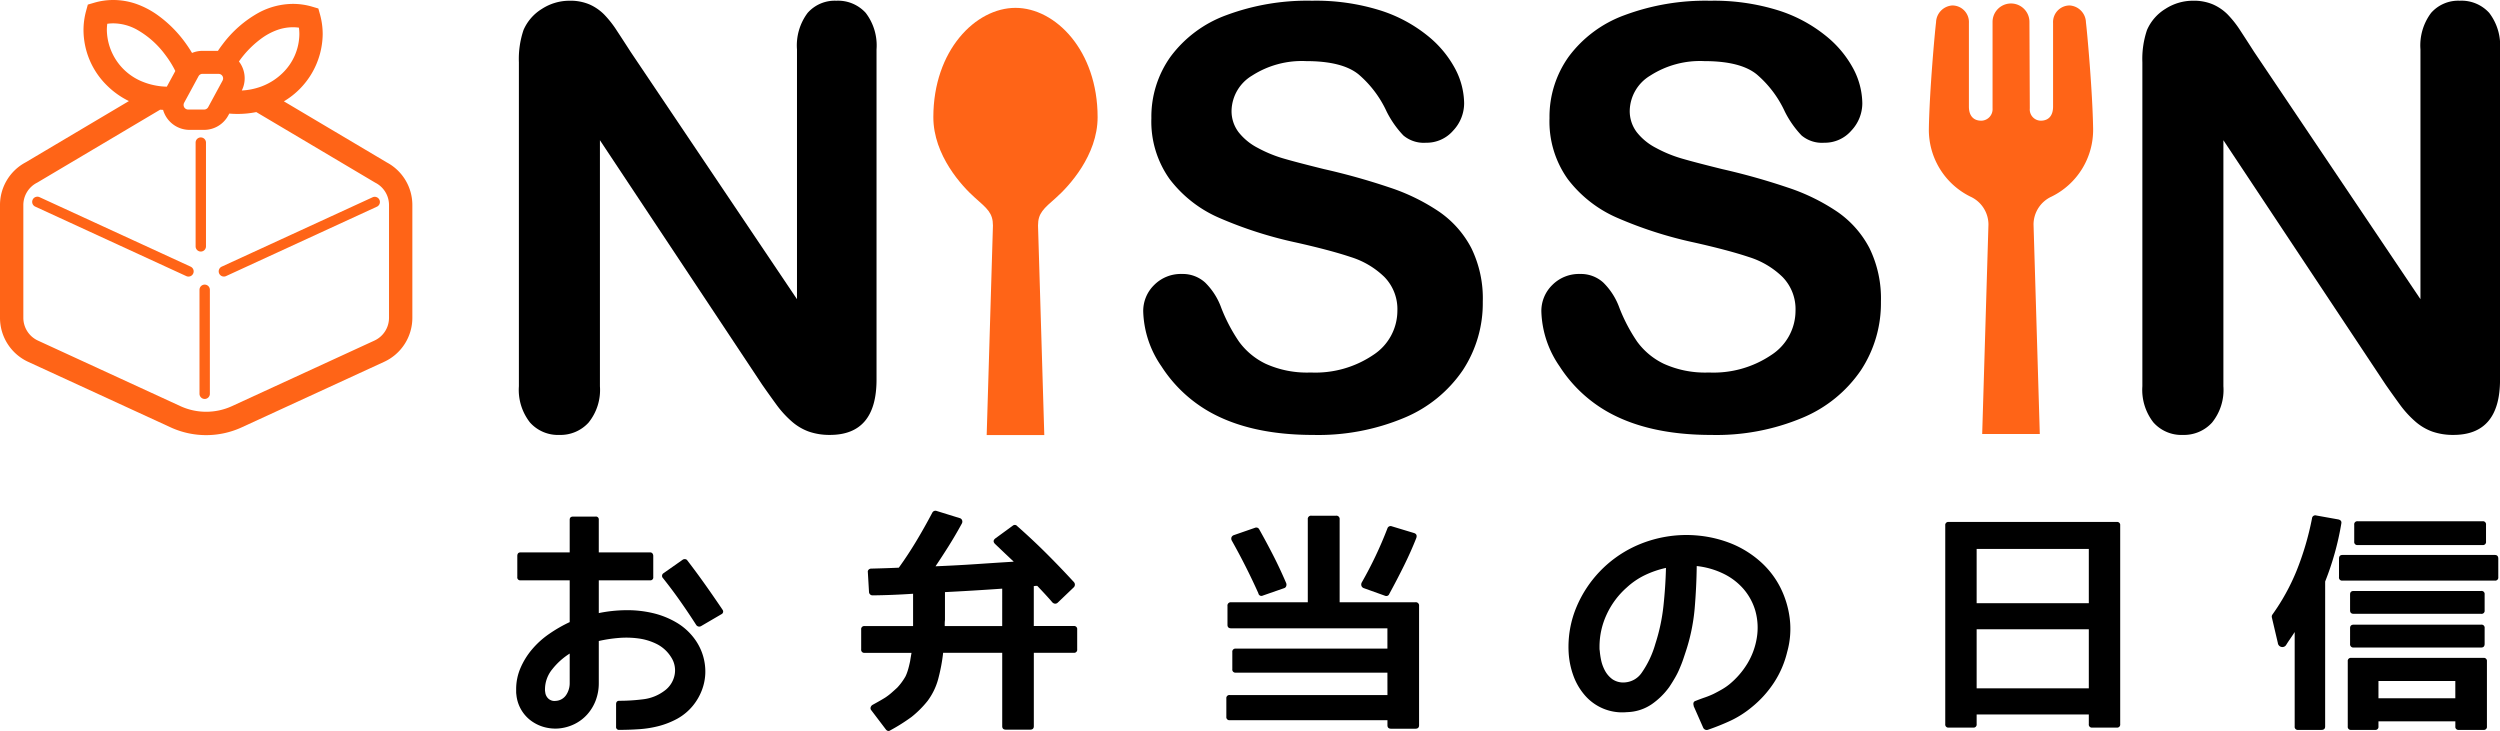 <svg xmlns="http://www.w3.org/2000/svg" width="283.86" height="83" viewBox="0 0 283.86 83">
  <defs>
    <style>
      .cls-1 {
        fill: #ff6417;
      }
    </style>
  </defs>
  <g id="グループ化_95" data-name="グループ化 95" transform="translate(0 0)">
    <path id="パス_1" data-name="パス 1" d="M118.063,5.937l18.9,28.1V5.677a6.148,6.148,0,0,1,1.208-4.146A4.109,4.109,0,0,1,141.427.149a4.238,4.238,0,0,1,3.343,1.383,6.093,6.093,0,0,1,1.225,4.146V43.172q0,6.276-5.295,6.276a7.138,7.138,0,0,1-2.383-.374,6.057,6.057,0,0,1-1.985-1.187,11.571,11.571,0,0,1-1.721-1.9q-.794-1.089-1.589-2.227L114.588,15.986V43.919a5.89,5.89,0,0,1-1.291,4.13,4.305,4.305,0,0,1-3.309,1.4,4.253,4.253,0,0,1-3.343-1.414,6,6,0,0,1-1.258-4.114V7.141a10.239,10.239,0,0,1,.529-3.675A5.272,5.272,0,0,1,108,1.076a5.748,5.748,0,0,1,3.144-.927,5.53,5.53,0,0,1,2.267.423,5.477,5.477,0,0,1,1.654,1.138,11.8,11.8,0,0,1,1.456,1.854Q117.269,4.7,118.063,5.937Z" transform="translate(-46.47 -0.066)"/>
    <path id="パス_2" data-name="パス 2" d="M270.743,34.326a13.831,13.831,0,0,1-2.267,7.772,15,15,0,0,1-6.635,5.4,25.232,25.232,0,0,1-10.358,1.952q-7.182,0-11.848-2.667a15.653,15.653,0,0,1-5.378-5.122,11.482,11.482,0,0,1-2.069-6.227,4.122,4.122,0,0,1,1.242-3.008,4.262,4.262,0,0,1,3.16-1.252,3.773,3.773,0,0,1,2.631.976,7.669,7.669,0,0,1,1.837,2.894,19.171,19.171,0,0,0,2,3.805,8.067,8.067,0,0,0,3.028,2.52,11.36,11.36,0,0,0,5.13.992,11.719,11.719,0,0,0,7.1-2,5.989,5.989,0,0,0,2.73-4.992,5.226,5.226,0,0,0-1.473-3.853,9.528,9.528,0,0,0-3.806-2.26q-2.332-.781-6.238-1.658a46.351,46.351,0,0,1-8.753-2.813,14.1,14.1,0,0,1-5.593-4.39,11.255,11.255,0,0,1-2.069-6.91A11.723,11.723,0,0,1,235.3,6.49a13.751,13.751,0,0,1,6.321-4.7A26.293,26.293,0,0,1,251.35.149a24.463,24.463,0,0,1,7.728,1.09,16.427,16.427,0,0,1,5.411,2.894,12.137,12.137,0,0,1,3.144,3.788,8.616,8.616,0,0,1,.993,3.87,4.529,4.529,0,0,1-1.242,3.1,3.987,3.987,0,0,1-3.094,1.382,3.6,3.6,0,0,1-2.565-.829,11.167,11.167,0,0,1-1.9-2.715,12.327,12.327,0,0,0-3.177-4.211q-1.854-1.512-5.957-1.513a10.454,10.454,0,0,0-6.14,1.643,4.761,4.761,0,0,0-2.333,3.951,3.955,3.955,0,0,0,.794,2.472,6.641,6.641,0,0,0,2.184,1.788,14.82,14.82,0,0,0,2.813,1.171q1.422.423,4.7,1.236a74.663,74.663,0,0,1,7.429,2.081,22.749,22.749,0,0,1,5.659,2.763,11.437,11.437,0,0,1,3.64,4.114A12.973,12.973,0,0,1,270.743,34.326Z" transform="translate(-102.382 -0.066)"/>
    <path id="パス_3" data-name="パス 3" d="M351.606,34.326a13.826,13.826,0,0,1-2.267,7.772,14.994,14.994,0,0,1-6.635,5.4,25.233,25.233,0,0,1-10.359,1.952q-7.182,0-11.848-2.667a15.657,15.657,0,0,1-5.378-5.122,11.482,11.482,0,0,1-2.069-6.227,4.12,4.12,0,0,1,1.242-3.008,4.261,4.261,0,0,1,3.16-1.252,3.772,3.772,0,0,1,2.631.976,7.67,7.67,0,0,1,1.837,2.894,19.141,19.141,0,0,0,2,3.805,8.067,8.067,0,0,0,3.028,2.52,11.36,11.36,0,0,0,5.13.992,11.72,11.72,0,0,0,7.1-2,5.988,5.988,0,0,0,2.73-4.992,5.228,5.228,0,0,0-1.473-3.853,9.528,9.528,0,0,0-3.806-2.26q-2.333-.781-6.238-1.658a46.343,46.343,0,0,1-8.754-2.813,14.1,14.1,0,0,1-5.593-4.39,11.255,11.255,0,0,1-2.069-6.91,11.723,11.723,0,0,1,2.185-6.992,13.749,13.749,0,0,1,6.321-4.7,26.3,26.3,0,0,1,9.73-1.643,24.464,24.464,0,0,1,7.728,1.09,16.424,16.424,0,0,1,5.411,2.894A12.128,12.128,0,0,1,348.5,7.921a8.616,8.616,0,0,1,.993,3.87,4.529,4.529,0,0,1-1.241,3.1,3.988,3.988,0,0,1-3.094,1.382,3.6,3.6,0,0,1-2.566-.829,11.154,11.154,0,0,1-1.9-2.715,12.329,12.329,0,0,0-3.178-4.211q-1.853-1.512-5.957-1.513a10.454,10.454,0,0,0-6.139,1.643,4.761,4.761,0,0,0-2.333,3.951,3.955,3.955,0,0,0,.795,2.472,6.636,6.636,0,0,0,2.184,1.788,14.814,14.814,0,0,0,2.813,1.171q1.422.423,4.7,1.236A74.719,74.719,0,0,1,341,21.352a22.75,22.75,0,0,1,5.659,2.763,11.442,11.442,0,0,1,3.64,4.114A12.98,12.98,0,0,1,351.606,34.326Z" transform="translate(-138.038 -0.066)"/>
    <path id="パス_4" data-name="パス 4" d="M447.79,5.937l18.9,28.1V5.677a6.152,6.152,0,0,1,1.208-4.146,4.11,4.11,0,0,1,3.26-1.383A4.238,4.238,0,0,1,474.5,1.532a6.093,6.093,0,0,1,1.225,4.146V43.172q0,6.276-5.295,6.276a7.138,7.138,0,0,1-2.383-.374,6.058,6.058,0,0,1-1.985-1.187,11.55,11.55,0,0,1-1.721-1.9q-.795-1.089-1.589-2.227L444.315,15.986V43.919a5.89,5.89,0,0,1-1.29,4.13,4.306,4.306,0,0,1-3.31,1.4,4.255,4.255,0,0,1-3.343-1.414,6.007,6.007,0,0,1-1.257-4.114V7.141a10.239,10.239,0,0,1,.529-3.675,5.269,5.269,0,0,1,2.085-2.391,5.748,5.748,0,0,1,3.144-.927,5.526,5.526,0,0,1,2.266.423A5.472,5.472,0,0,1,444.8,1.71a11.8,11.8,0,0,1,1.456,1.854Q447,4.7,447.79,5.937Z" transform="translate(-191.862 -0.066)"/>
    <g id="グループ化_59" data-name="グループ化 59" transform="translate(58.606 57.99)">
      <path id="パス_5" data-name="パス 5" d="M125.244,121.27A6.258,6.258,0,0,1,126.306,125a5.966,5.966,0,0,1-.393,1.887,6.382,6.382,0,0,1-1.009,1.743,6.129,6.129,0,0,1-1.769,1.48,9.291,9.291,0,0,1-2.07.826,11.949,11.949,0,0,1-2.254.367q-1.166.079-2.267.078a.324.324,0,0,1-.367-.367v-2.542q0-.392.367-.393a21.753,21.753,0,0,0,2.7-.17,4.98,4.98,0,0,0,2.411-.957,2.905,2.905,0,0,0,1.153-1.743,2.711,2.711,0,0,0-.367-2.057,4.087,4.087,0,0,0-1.6-1.494,6.54,6.54,0,0,0-2.109-.655,10.282,10.282,0,0,0-2.319-.053,16.094,16.094,0,0,0-2.2.341v4.769a5.507,5.507,0,0,1-.34,1.952,5.1,5.1,0,0,1-.957,1.6,4.746,4.746,0,0,1-1.468,1.114,5.054,5.054,0,0,1-1.848.5,4.808,4.808,0,0,1-1.756-.21,4.555,4.555,0,0,1-1.454-.773,4.167,4.167,0,0,1-1.533-2.843,1.937,1.937,0,0,1-.026-.327v-.3a6.056,6.056,0,0,1,.485-2.4,8.38,8.38,0,0,1,1.31-2.122,9.831,9.831,0,0,1,1.939-1.756,15.961,15.961,0,0,1,2.345-1.35V114.4h-5.582a.324.324,0,0,1-.367-.367v-2.384q0-.419.367-.419h5.582v-3.7q0-.366.393-.367h2.542a.324.324,0,0,1,.367.367v3.7h5.818a.328.328,0,0,1,.276.118.477.477,0,0,1,.092.3v2.384a.324.324,0,0,1-.367.367h-5.818v3.722a16.018,16.018,0,0,1,3.118-.328,12.59,12.59,0,0,1,3.066.34,9.581,9.581,0,0,1,2.725,1.114A6.87,6.87,0,0,1,125.244,121.27Zm-14.334,4.8v-3.354a7.88,7.88,0,0,0-1.979,1.782,3.608,3.608,0,0,0-.826,2.28,1.207,1.207,0,0,0,.026.315,1.14,1.14,0,0,0,.38.76,1.026,1.026,0,0,0,.825.236,1.505,1.505,0,0,0,1.18-.681A2.4,2.4,0,0,0,110.91,126.065Zm17.348-8.333a.326.326,0,0,1-.1.5l-2.332,1.363a.411.411,0,0,1-.551-.131q-.891-1.389-1.821-2.712t-1.953-2.607a.357.357,0,0,1,.053-.551l2.2-1.546a.411.411,0,0,1,.288-.053.323.323,0,0,1,.236.157q1.048,1.363,2.031,2.752T128.258,117.732Z" transform="translate(-104.83 -106.499)"/>
      <path id="パス_6" data-name="パス 6" d="M192.125,107.663a.351.351,0,0,1,.5.053q1.782,1.572,3.381,3.171t3.066,3.2a.426.426,0,0,1-.026.577l-1.809,1.729a.412.412,0,0,1-.3.131.465.465,0,0,1-.328-.157q-.288-.34-.721-.813T194.9,114.5h-.184a.665.665,0,0,1-.21.026v4.534h4.534a.347.347,0,0,1,.393.393v2.254a.347.347,0,0,1-.393.393H194.51v8.333q0,.393-.419.394h-2.751q-.419,0-.419-.394V122.1h-6.709q-.079.734-.223,1.494t-.354,1.546a7.375,7.375,0,0,1-1.179,2.411,11.365,11.365,0,0,1-1.834,1.834,21.145,21.145,0,0,1-2.411,1.52q-.262.183-.5-.1l-1.651-2.175a.353.353,0,0,1-.078-.34.476.476,0,0,1,.236-.288q.524-.288.865-.485t.55-.328a6.744,6.744,0,0,0,.721-.55q.328-.288.642-.577a6.707,6.707,0,0,0,.944-1.284,4.726,4.726,0,0,0,.262-.681q.131-.419.262-1.048.053-.34.158-.944H175.3a.347.347,0,0,1-.393-.393v-2.254a.347.347,0,0,1,.393-.393h5.5v-3.669q-2.333.158-4.612.183a.4.4,0,0,1-.393-.393l-.131-2.227a.337.337,0,0,1,.092-.3.408.408,0,0,1,.3-.118q1.022-.026,1.8-.053t1.324-.053q1.021-1.415,1.952-2.961t1.847-3.276a.4.4,0,0,1,.472-.21l2.621.812a.4.4,0,0,1,.288.236.449.449,0,0,1-.026.393q-.76,1.39-1.52,2.595t-1.467,2.254q2.437-.1,4.638-.249t4.245-.275l-1-.944q-.524-.5-1.1-1.048-.392-.366.053-.681Zm-1.205,7.154q-3.355.236-6.5.393v3.171a3.105,3.105,0,0,0-.026.393v.288h6.525Z" transform="translate(-135.731 -105.969)"/>
      <path id="パス_7" data-name="パス 7" d="M267.356,124.8H250.138a.347.347,0,0,1-.393-.393v-1.939a.348.348,0,0,1,.393-.394h17.217v-2.306H249.615q-.419,0-.419-.393V117.23a.371.371,0,0,1,.419-.419h8.7V107.4a.371.371,0,0,1,.419-.419h2.778a.371.371,0,0,1,.419.419v9.408h8.6a.371.371,0,0,1,.419.419v13.548c0,.262-.14.393-.419.393h-2.752q-.419,0-.419-.393V130.2h-17.9a.348.348,0,0,1-.393-.393v-2.071a.348.348,0,0,1,.393-.393h17.9ZM252.34,108.346a.37.37,0,0,1,.445.157q.813,1.442,1.585,2.948t1.481,3.158a.485.485,0,0,1,.013.367.355.355,0,0,1-.249.236l-2.411.839a.347.347,0,0,1-.5-.262q-1.337-2.987-3.014-5.975a.46.46,0,0,1-.039-.38.437.437,0,0,1,.275-.249Zm18.03.6q.418.132.262.576-.6,1.52-1.376,3.093t-1.69,3.249a.354.354,0,0,1-.472.21l-2.411-.865a.43.43,0,0,1-.275-.262.485.485,0,0,1,.039-.393,44.617,44.617,0,0,0,2.909-6.132.376.376,0,0,1,.5-.236Z" transform="translate(-168.429 -106.416)"/>
      <path id="パス_8" data-name="パス 8" d="M339.345,130.464a11.3,11.3,0,0,1-2.359,1.507,26.744,26.744,0,0,1-2.568,1.035.438.438,0,0,1-.576-.236l-1.074-2.437v-.052q-.132-.446.236-.551.524-.21,1.022-.38a9.684,9.684,0,0,0,1-.406q.472-.236.93-.5a6.507,6.507,0,0,0,.878-.6,9.268,9.268,0,0,0,2.031-2.345,8.132,8.132,0,0,0,1.061-2.87,7.1,7.1,0,0,0-.157-3.118,6.636,6.636,0,0,0-1.35-2.489,7.131,7.131,0,0,0-2.306-1.743,9.172,9.172,0,0,0-3-.852q-.026,2.359-.235,4.835a21.515,21.515,0,0,1-1.048,4.992l-.249.747q-.144.433-.38.983a8.678,8.678,0,0,1-.524,1.075q-.314.55-.681,1.1a8.3,8.3,0,0,1-1.965,1.939,5.2,5.2,0,0,1-2.831.917,5.6,5.6,0,0,1-4.835-1.966,7.04,7.04,0,0,1-1.271-2.214,9.239,9.239,0,0,1-.524-2.582,11.691,11.691,0,0,1,.93-5.267,13.265,13.265,0,0,1,6.407-6.709,13.937,13.937,0,0,1,7.468-1.3,13.577,13.577,0,0,1,3.747.93,11.441,11.441,0,0,1,3.263,2.057,9.953,9.953,0,0,1,2.228,2.909,10.715,10.715,0,0,1,1.061,3.511,9.65,9.65,0,0,1-.288,3.787,11.049,11.049,0,0,1-1.48,3.459A12.1,12.1,0,0,1,339.345,130.464Zm-14.178-13.6a9.238,9.238,0,0,0-2.306,3.118,8.646,8.646,0,0,0-.786,3.564v.249a1.279,1.279,0,0,0,.026.249,8.579,8.579,0,0,0,.144,1.009,4.423,4.423,0,0,0,.432,1.219,2.911,2.911,0,0,0,.865,1.009,2.191,2.191,0,0,0,1.467.354,2.511,2.511,0,0,0,1.834-1.061,10.968,10.968,0,0,0,1.573-3.315,21.175,21.175,0,0,0,.917-4.285q.236-2.188.288-4.337a11.117,11.117,0,0,0-2.4.826A8.469,8.469,0,0,0,325.168,116.863Z" transform="translate(-199.066 -108.146)"/>
      <path id="パス_9" data-name="パス 9" d="M414.551,108.249a.347.347,0,0,1,.393.393v22.563a.347.347,0,0,1-.393.393h-2.778a.347.347,0,0,1-.393-.393v-1.1H398.644v1.1a.348.348,0,0,1-.393.393h-2.778a.347.347,0,0,1-.393-.393V108.642a.347.347,0,0,1,.393-.393Zm-3.171,9.224v-6.159H398.644v6.159Zm-12.736,9.67H411.38v-6.709H398.644Z" transform="translate(-232.814 -106.974)"/>
      <path id="パス_10" data-name="パス 10" d="M467.456,130.879q0,.393-.419.393H464.39a.347.347,0,0,1-.393-.393V120.161q-.288.446-.524.787t-.446.681a.5.5,0,0,1-.537.223.514.514,0,0,1-.406-.458l-.682-2.909a.411.411,0,0,1,.053-.288,24.274,24.274,0,0,0,2.752-4.979,32.756,32.756,0,0,0,1.755-5.949.377.377,0,0,1,.5-.34l2.49.445q.419.1.34.472a32.174,32.174,0,0,1-1.834,6.578Zm1.573-19.051c0-.279.131-.419.393-.419h17.3c.262,0,.393.14.393.419v2.1a.347.347,0,0,1-.393.393h-17.3a.347.347,0,0,1-.393-.393Zm4.481,19.051a.347.347,0,0,1-.393.393h-2.7a.347.347,0,0,1-.393-.393v-7.39a.348.348,0,0,1,.393-.394h15.016a.348.348,0,0,1,.393.394v7.39a.347.347,0,0,1-.393.393h-2.8a.347.347,0,0,1-.393-.393V130.3H473.51Zm-3.223-14.989q0-.393.419-.393h14.466a.347.347,0,0,1,.393.393V117.7a.347.347,0,0,1-.393.393H470.706q-.419,0-.419-.393Zm0,3.826q0-.393.419-.394h14.466a.348.348,0,0,1,.393.394V121.5q0,.419-.393.419H470.706a.371.371,0,0,1-.419-.419Zm.471-11.74a.348.348,0,0,1,.393-.394h14.178a.348.348,0,0,1,.393.394v1.913a.348.348,0,0,1-.393.394H471.151a.348.348,0,0,1-.393-.394Zm11.479,17.741H473.51v1.966h8.727Z" transform="translate(-262.056 -106.386)"/>
    </g>
    <g id="グループ化_60" data-name="グループ化 60" transform="translate(0 0)">
      <path id="パス_11" data-name="パス 11" class="cls-1" d="M43.928,18.447v0L32.234,11.506A9,9,0,0,0,36.64,3.879a8.431,8.431,0,0,0-.295-2.2l-.2-.715-.713-.21A7.694,7.694,0,0,0,33.251.442a8.281,8.281,0,0,0-3.868.995A12.93,12.93,0,0,0,25.3,5c-.2.259-.385.518-.553.774h0a.66.66,0,0,0-.083,0H23.005a3.1,3.1,0,0,0-1.2.239c-.215-.365-.462-.742-.739-1.124a13.831,13.831,0,0,0-3.3-3.267A9.811,9.811,0,0,0,15.505.457,7.918,7.918,0,0,0,12.869,0a7.671,7.671,0,0,0-2.182.313L9.972.522l-.195.716a8.239,8.239,0,0,0-.295,2.2,8.856,8.856,0,0,0,2.705,6.308,9.305,9.305,0,0,0,2.451,1.729L2.893,18.444v0A5.487,5.487,0,0,0,0,23.285v12.8a5.5,5.5,0,0,0,3.2,5l16.167,7.435a9.656,9.656,0,0,0,8.084,0L43.62,41.082a5.5,5.5,0,0,0,3.2-5v-12.8A5.484,5.484,0,0,0,43.928,18.447ZM27.2,6.88a11.2,11.2,0,0,1,2.654-2.636A7.117,7.117,0,0,1,31.493,3.4a5.315,5.315,0,0,1,1.759-.306,5.028,5.028,0,0,1,.69.047,5.556,5.556,0,0,1,.049.739A6.239,6.239,0,0,1,32.079,8.3a6.847,6.847,0,0,1-2.207,1.443c-.123.05-.249.1-.378.141a7.481,7.481,0,0,1-2.041.392,3.07,3.07,0,0,0,.328-1.387V8.861a3.11,3.11,0,0,0-.441-1.572,2.9,2.9,0,0,0-.211-.31C27.152,6.947,27.175,6.912,27.2,6.88Zm-6.292,4.784.6-1.1,1.034-1.911a.524.524,0,0,1,.389-.266.442.442,0,0,1,.067,0h1.82a.518.518,0,0,1,.444.252.527.527,0,0,1,.071.264.4.4,0,0,1-.027.155.364.364,0,0,1-.034.091l-.555,1.023-1.078,1.992a.517.517,0,0,1-.456.273H21.36a.523.523,0,0,1-.443-.253.532.532,0,0,1-.01-.512ZM12.133,3.437A5.542,5.542,0,0,1,12.18,2.7a4.988,4.988,0,0,1,.689-.048,5.629,5.629,0,0,1,2.637.692,10.271,10.271,0,0,1,3.216,2.825,11.712,11.712,0,0,1,1.01,1.551c.064.119.12.233.173.342l-.231.431-.732,1.348A7.526,7.526,0,0,1,17.625,9.7,7.477,7.477,0,0,1,16.247,9.3,6.442,6.442,0,0,1,12.133,3.437ZM44.17,36.084a2.848,2.848,0,0,1-1.658,2.588L26.345,46.111a7.024,7.024,0,0,1-5.869,0L4.309,38.672a2.85,2.85,0,0,1-1.659-2.588v-12.8a2.851,2.851,0,0,1,1.532-2.526l.032-.015,13.971-8.29c.108.008.221.017.332.023a3.131,3.131,0,0,0,3,2.271h1.656a3.122,3.122,0,0,0,2.744-1.635l.119-.218c.317.03.632.042.945.042a10.55,10.55,0,0,0,2.118-.21L42.61,20.744l.031.015a2.851,2.851,0,0,1,1.529,2.526v12.8Z" transform="translate(0 0)"/>
      <path id="パス_12" data-name="パス 12" class="cls-1" d="M24.526,47.889,7.37,40a.589.589,0,1,0-.491,1.071l17.156,7.892a.589.589,0,1,0,.492-1.071Z" transform="translate(-2.881 -17.613)"/>
      <path id="パス_13" data-name="パス 13" class="cls-1" d="M61.92,40,44.763,47.889a.589.589,0,0,0,.493,1.071l17.156-7.892A.589.589,0,0,0,61.92,40Z" transform="translate(-19.587 -17.613)"/>
      <path id="パス_14" data-name="パス 14" class="cls-1" d="M41.108,57.805a.589.589,0,0,0-.589.589V70.223a.589.589,0,0,0,1.177,0V58.394A.588.588,0,0,0,41.108,57.805Z" transform="translate(-17.867 -25.489)"/>
      <path id="パス_15" data-name="パス 15" class="cls-1" d="M40.906,40.237V28.457a.589.589,0,0,0-1.177,0v11.78a.589.589,0,1,0,1.177,0Z" transform="translate(-17.518 -12.288)"/>
    </g>
    <path id="パス_16" data-name="パス 16" class="cls-1" d="M407.738.933a1.888,1.888,0,0,0-1.884,1.993v9.492c0,1.08-.555,1.6-1.406,1.6a1.275,1.275,0,0,1-1.236-1.4l-.042-9.861a2.094,2.094,0,0,0-4.187,0v9.861a1.308,1.308,0,0,1-1.279,1.4c-.85,0-1.406-.517-1.406-1.6V2.926A1.888,1.888,0,0,0,394.415.933a1.975,1.975,0,0,0-1.848,1.922c-.122.952-.747,7.748-.816,12.091a8.443,8.443,0,0,0,4.718,7.693,3.492,3.492,0,0,1,2.048,3.165l-.711,23.789h6.541L403.636,25.8a3.491,3.491,0,0,1,2.047-3.165,8.443,8.443,0,0,0,4.719-7.693c-.069-4.343-.693-11.139-.816-12.091A1.975,1.975,0,0,0,407.738.933Z" transform="translate(-172.74 -0.313)"/>
    <path id="パス_17" data-name="パス 17" class="cls-1" d="M198.889,1.6c-4.526,0-9.326,4.828-9.326,12.413,0,4.344,3.283,7.871,4.719,9.14,1.4,1.241,2.048,1.738,2.048,3.165l-.711,23.789h6.541l-.712-23.789c0-1.427.645-1.924,2.049-3.165,1.433-1.269,4.717-4.8,4.717-9.14C208.215,6.431,203.415,1.6,198.889,1.6Z" transform="translate(-83.587 -0.707)"/>
  </g>
</svg>
